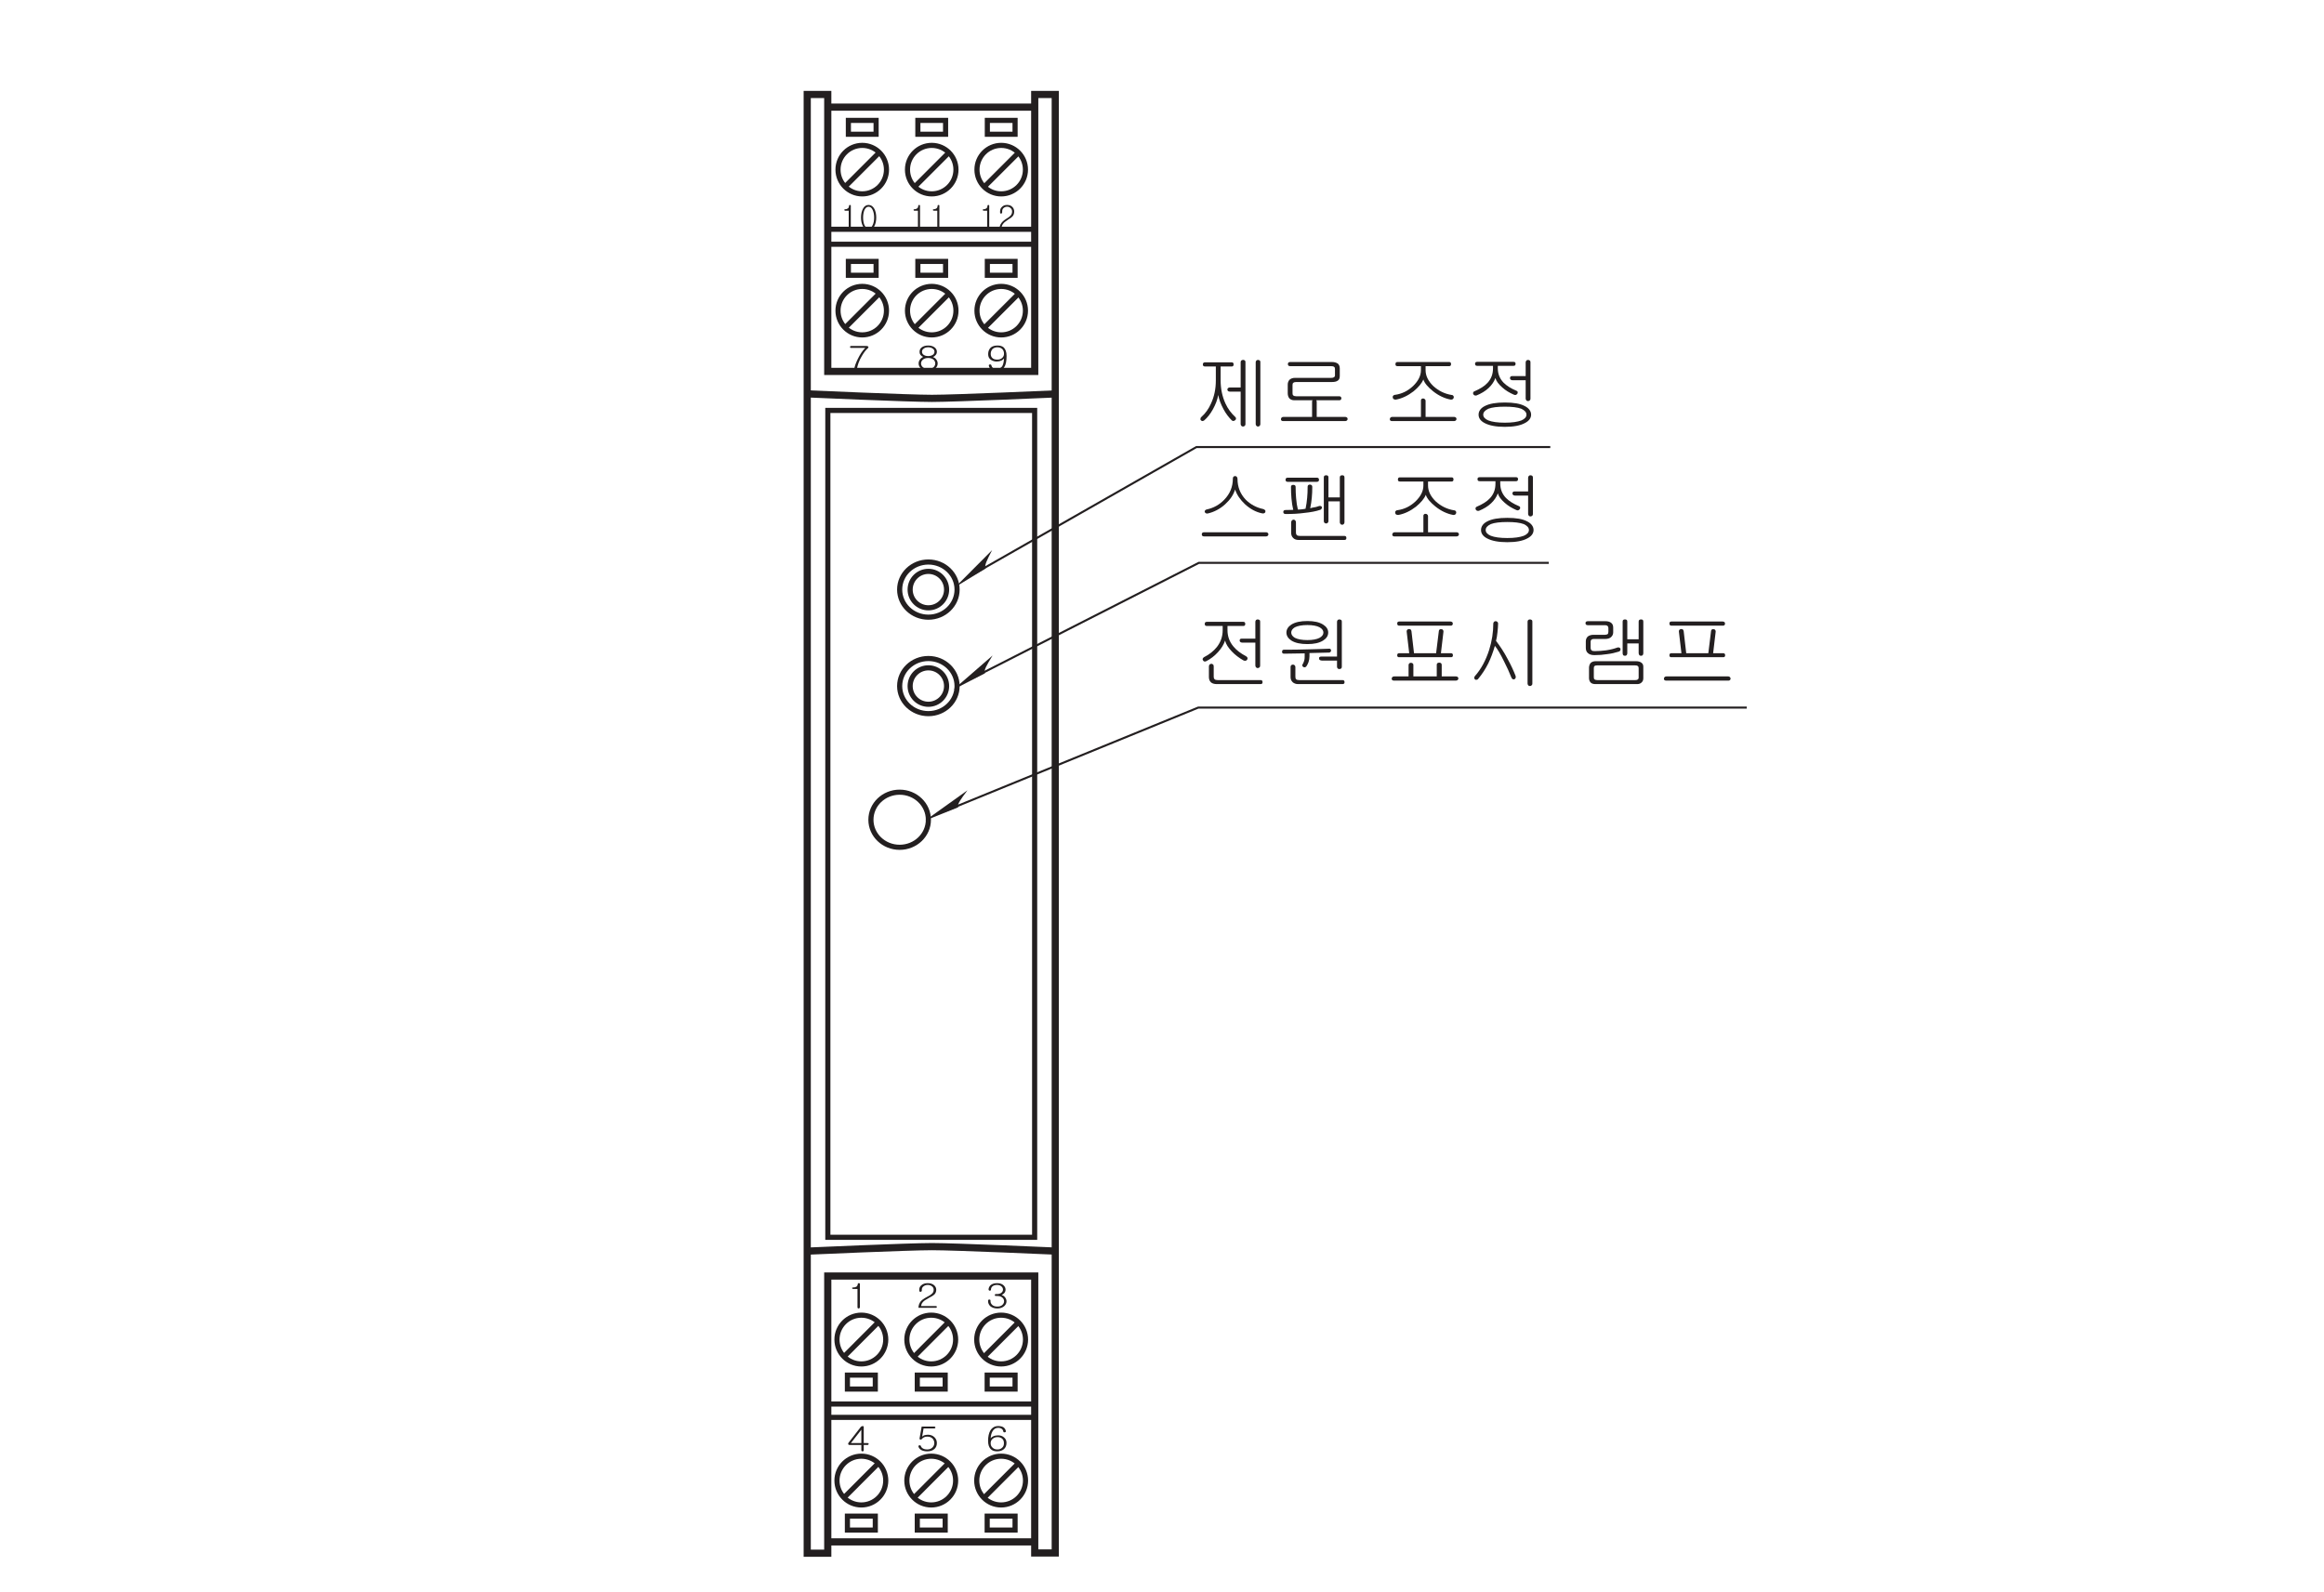 <?xml version="1.0" encoding="UTF-8"?>
<svg xmlns="http://www.w3.org/2000/svg" xmlns:xlink="http://www.w3.org/1999/xlink" width="226.77pt" height="155.4pt" viewBox="0 0 226.77 155.4" version="1.2">
<defs>
<g>
<symbol overflow="visible" id="glyph0-0">
<path style="stroke:none;" d="M 0.781 -0.188 L 3.156 -0.188 L 3.156 -2.156 L 0.781 -2.156 Z M 3.344 -0.031 L 0.594 -0.031 L 0.594 -2.328 L 3.344 -2.328 Z M 3.344 -0.031 "/>
</symbol>
<symbol overflow="visible" id="glyph0-1">
<path style="stroke:none;" d="M 0.438 -0.75 L 1.453 -0.75 L 1.453 -2.047 Z M 1.594 -2.406 C 1.656 -2.406 1.688 -2.375 1.688 -2.297 L 1.688 -0.75 L 2.078 -0.75 C 2.094 -0.75 2.125 -0.734 2.141 -0.719 C 2.172 -0.703 2.172 -0.688 2.172 -0.656 C 2.172 -0.641 2.156 -0.609 2.141 -0.594 C 2.125 -0.578 2.094 -0.562 2.062 -0.562 L 1.688 -0.562 L 1.688 -0.047 C 1.688 -0.016 1.688 0.016 1.656 0.031 C 1.625 0.047 1.609 0.062 1.578 0.062 C 1.547 0.062 1.516 0.047 1.484 0.031 C 1.469 0.016 1.453 -0.016 1.453 -0.047 L 1.453 -0.562 L 0.297 -0.562 C 0.219 -0.562 0.188 -0.594 0.172 -0.641 C 0.156 -0.688 0.172 -0.75 0.219 -0.797 L 1.406 -2.328 C 1.453 -2.375 1.516 -2.406 1.594 -2.406 Z M 1.594 -2.406 "/>
</symbol>
<symbol overflow="visible" id="glyph0-2">
<path style="stroke:none;" d="M 1.859 -2.328 C 1.875 -2.312 1.891 -2.297 1.891 -2.266 C 1.891 -2.234 1.875 -2.219 1.859 -2.203 C 1.828 -2.188 1.797 -2.172 1.766 -2.172 L 0.734 -2.172 L 0.594 -1.375 C 0.656 -1.438 0.734 -1.484 0.828 -1.516 C 0.922 -1.531 1.047 -1.562 1.156 -1.562 C 1.422 -1.562 1.641 -1.469 1.797 -1.312 C 1.953 -1.156 2.031 -0.969 2.031 -0.75 C 2.031 -0.516 1.953 -0.328 1.812 -0.188 C 1.641 -0.016 1.391 0.062 1.078 0.062 C 0.859 0.062 0.672 0.016 0.516 -0.062 C 0.359 -0.156 0.266 -0.266 0.234 -0.406 C 0.219 -0.438 0.234 -0.469 0.25 -0.484 C 0.266 -0.516 0.297 -0.531 0.328 -0.531 C 0.359 -0.531 0.391 -0.531 0.406 -0.516 C 0.438 -0.516 0.469 -0.484 0.469 -0.453 C 0.5 -0.359 0.562 -0.281 0.672 -0.219 C 0.781 -0.156 0.906 -0.125 1.094 -0.125 C 1.297 -0.125 1.469 -0.188 1.594 -0.312 C 1.719 -0.438 1.781 -0.578 1.781 -0.75 C 1.781 -0.922 1.719 -1.062 1.609 -1.188 C 1.484 -1.312 1.312 -1.375 1.109 -1.375 C 0.984 -1.375 0.875 -1.359 0.781 -1.312 C 0.688 -1.266 0.625 -1.219 0.578 -1.156 C 0.531 -1.094 0.469 -1.062 0.406 -1.094 C 0.344 -1.109 0.328 -1.156 0.344 -1.219 L 0.547 -2.359 L 1.766 -2.359 C 1.797 -2.359 1.828 -2.344 1.859 -2.328 Z M 1.859 -2.328 "/>
</symbol>
<symbol overflow="visible" id="glyph0-3">
<path style="stroke:none;" d="M 0.672 -0.297 C 0.797 -0.172 0.953 -0.125 1.141 -0.125 C 1.328 -0.125 1.484 -0.172 1.609 -0.297 C 1.734 -0.406 1.781 -0.547 1.781 -0.734 C 1.781 -0.906 1.734 -1.047 1.641 -1.141 C 1.531 -1.266 1.359 -1.328 1.156 -1.328 C 0.953 -1.328 0.797 -1.266 0.672 -1.156 C 0.547 -1.047 0.484 -0.906 0.484 -0.734 C 0.484 -0.547 0.547 -0.406 0.672 -0.297 Z M 1.719 -2.297 C 1.859 -2.203 1.938 -2.078 1.969 -1.906 C 1.984 -1.844 1.938 -1.812 1.859 -1.797 C 1.781 -1.781 1.734 -1.812 1.719 -1.875 C 1.703 -1.984 1.656 -2.062 1.578 -2.125 C 1.5 -2.188 1.375 -2.234 1.219 -2.234 C 0.969 -2.234 0.781 -2.109 0.656 -1.875 C 0.562 -1.703 0.5 -1.484 0.484 -1.203 C 0.547 -1.297 0.625 -1.359 0.734 -1.406 C 0.875 -1.469 1.031 -1.5 1.219 -1.5 C 1.406 -1.5 1.594 -1.453 1.75 -1.328 C 1.938 -1.188 2.031 -1 2.031 -0.766 C 2.031 -0.5 1.938 -0.297 1.781 -0.156 C 1.625 -0.016 1.391 0.062 1.109 0.062 C 0.859 0.062 0.672 0 0.531 -0.125 C 0.328 -0.297 0.234 -0.578 0.234 -0.969 C 0.234 -1.391 0.312 -1.719 0.453 -1.969 C 0.641 -2.266 0.891 -2.406 1.219 -2.406 C 1.422 -2.406 1.578 -2.375 1.719 -2.297 Z M 1.719 -2.297 "/>
</symbol>
<symbol overflow="visible" id="glyph0-4">
<path style="stroke:none;" d="M 0.562 -1.922 C 0.547 -1.969 0.578 -1.984 0.641 -1.984 C 0.781 -1.984 0.891 -2.016 0.969 -2.062 C 1.047 -2.109 1.094 -2.203 1.109 -2.328 C 1.109 -2.375 1.141 -2.406 1.219 -2.406 C 1.281 -2.406 1.312 -2.391 1.312 -2.328 L 1.312 -0.062 C 1.312 -0.016 1.297 0.016 1.266 0.031 C 1.25 0.047 1.219 0.062 1.188 0.062 C 1.156 0.062 1.125 0.047 1.109 0.031 C 1.078 0 1.078 -0.016 1.078 -0.062 L 1.078 -1.844 L 0.656 -1.844 C 0.594 -1.844 0.562 -1.859 0.562 -1.922 Z M 0.562 -1.922 "/>
</symbol>
<symbol overflow="visible" id="glyph0-5">
<path style="stroke:none;" d="M 1.766 -2.203 C 1.891 -2.094 1.969 -1.938 1.969 -1.766 C 1.969 -1.578 1.906 -1.422 1.781 -1.297 C 1.703 -1.219 1.531 -1.109 1.281 -0.984 L 1.203 -0.938 C 0.938 -0.797 0.75 -0.672 0.656 -0.547 C 0.562 -0.453 0.516 -0.328 0.484 -0.172 L 1.922 -0.172 C 1.953 -0.172 1.984 -0.172 2 -0.156 C 2.016 -0.141 2.031 -0.109 2.031 -0.094 C 2.031 -0.062 2.016 -0.047 2 -0.031 C 1.984 0 1.953 0 1.922 0 L 0.234 0 C 0.234 -0.234 0.312 -0.438 0.438 -0.609 C 0.562 -0.766 0.766 -0.906 1.031 -1.047 C 1.297 -1.172 1.453 -1.281 1.547 -1.375 C 1.672 -1.484 1.719 -1.609 1.719 -1.766 C 1.719 -1.891 1.672 -2 1.578 -2.078 C 1.469 -2.172 1.328 -2.234 1.141 -2.234 C 0.953 -2.234 0.812 -2.172 0.703 -2.078 C 0.609 -2 0.562 -1.891 0.562 -1.766 L 0.562 -1.672 C 0.562 -1.641 0.547 -1.625 0.516 -1.594 C 0.484 -1.578 0.469 -1.562 0.438 -1.562 C 0.391 -1.562 0.375 -1.578 0.344 -1.594 C 0.328 -1.625 0.312 -1.641 0.312 -1.688 L 0.312 -1.766 C 0.312 -1.938 0.375 -2.094 0.516 -2.203 C 0.672 -2.344 0.875 -2.406 1.141 -2.406 C 1.391 -2.406 1.609 -2.344 1.766 -2.203 Z M 1.766 -2.203 "/>
</symbol>
<symbol overflow="visible" id="glyph0-6">
<path style="stroke:none;" d="M 1.719 -2.219 C 1.859 -2.094 1.938 -1.953 1.938 -1.781 C 1.938 -1.641 1.891 -1.516 1.797 -1.422 C 1.719 -1.344 1.641 -1.297 1.562 -1.25 C 1.672 -1.219 1.781 -1.156 1.859 -1.062 C 1.969 -0.938 2.031 -0.797 2.031 -0.641 C 2.031 -0.453 1.953 -0.297 1.797 -0.156 C 1.625 -0.016 1.406 0.062 1.141 0.062 C 0.844 0.062 0.625 -0.016 0.453 -0.156 C 0.312 -0.297 0.234 -0.453 0.234 -0.641 L 0.234 -0.719 C 0.234 -0.75 0.25 -0.766 0.266 -0.781 C 0.297 -0.797 0.328 -0.812 0.359 -0.812 C 0.391 -0.812 0.406 -0.797 0.438 -0.781 C 0.469 -0.766 0.469 -0.75 0.469 -0.719 L 0.469 -0.641 C 0.469 -0.5 0.531 -0.391 0.641 -0.281 C 0.766 -0.172 0.922 -0.125 1.141 -0.125 C 1.344 -0.125 1.5 -0.172 1.625 -0.281 C 1.734 -0.391 1.797 -0.5 1.797 -0.641 C 1.797 -0.781 1.734 -0.906 1.625 -1 C 1.5 -1.109 1.328 -1.156 1.125 -1.156 L 1 -1.156 C 0.922 -1.156 0.891 -1.188 0.891 -1.25 C 0.891 -1.312 0.922 -1.344 1 -1.344 L 1.109 -1.344 C 1.281 -1.344 1.422 -1.391 1.531 -1.469 C 1.641 -1.562 1.688 -1.656 1.688 -1.781 C 1.688 -1.906 1.641 -2 1.531 -2.094 C 1.422 -2.188 1.281 -2.234 1.109 -2.234 C 0.922 -2.234 0.766 -2.188 0.656 -2.094 C 0.562 -2 0.516 -1.906 0.516 -1.781 C 0.516 -1.75 0.516 -1.719 0.484 -1.703 C 0.453 -1.688 0.438 -1.672 0.406 -1.672 C 0.375 -1.672 0.344 -1.688 0.328 -1.703 C 0.297 -1.719 0.281 -1.75 0.281 -1.781 C 0.281 -1.953 0.359 -2.094 0.484 -2.219 C 0.641 -2.344 0.844 -2.406 1.109 -2.406 C 1.359 -2.406 1.578 -2.344 1.719 -2.219 Z M 1.719 -2.219 "/>
</symbol>
<symbol overflow="visible" id="glyph0-7">
<path style="stroke:none;" d="M 0.266 -2.266 C 0.266 -2.328 0.312 -2.359 0.375 -2.359 L 1.906 -2.359 C 1.984 -2.359 2.031 -2.328 2.047 -2.281 C 2.078 -2.25 2.062 -2.203 2.016 -2.156 C 1.812 -1.984 1.625 -1.734 1.422 -1.391 C 1.156 -0.953 1 -0.516 0.922 -0.062 C 0.922 -0.016 0.906 0.016 0.875 0.031 C 0.844 0.047 0.812 0.062 0.781 0.062 C 0.734 0.062 0.703 0.047 0.688 0.016 C 0.672 0 0.656 -0.031 0.672 -0.078 C 0.703 -0.359 0.828 -0.688 1.016 -1.078 C 1.234 -1.531 1.469 -1.891 1.75 -2.172 L 0.375 -2.172 C 0.312 -2.172 0.266 -2.203 0.266 -2.266 Z M 0.266 -2.266 "/>
</symbol>
<symbol overflow="visible" id="glyph0-8">
<path style="stroke:none;" d="M 1.844 -1.453 C 1.781 -1.375 1.688 -1.312 1.594 -1.281 C 1.734 -1.234 1.844 -1.156 1.922 -1.047 C 2.016 -0.922 2.062 -0.797 2.062 -0.656 C 2.062 -0.469 1.984 -0.297 1.828 -0.172 C 1.656 -0.016 1.422 0.062 1.125 0.062 C 0.844 0.062 0.609 -0.016 0.438 -0.172 C 0.281 -0.297 0.203 -0.469 0.203 -0.656 C 0.203 -0.797 0.25 -0.922 0.328 -1.031 C 0.406 -1.141 0.516 -1.234 0.656 -1.297 C 0.562 -1.328 0.484 -1.375 0.422 -1.453 C 0.328 -1.547 0.297 -1.656 0.297 -1.797 C 0.297 -1.969 0.359 -2.109 0.5 -2.219 C 0.656 -2.344 0.875 -2.406 1.141 -2.406 C 1.391 -2.406 1.609 -2.344 1.766 -2.219 C 1.906 -2.109 1.984 -1.969 1.984 -1.797 C 1.984 -1.656 1.938 -1.547 1.844 -1.453 Z M 0.625 -1.031 C 0.5 -0.922 0.438 -0.797 0.438 -0.656 C 0.438 -0.516 0.5 -0.391 0.625 -0.281 C 0.75 -0.172 0.922 -0.125 1.141 -0.125 C 1.344 -0.125 1.516 -0.172 1.656 -0.281 C 1.766 -0.391 1.828 -0.516 1.828 -0.656 C 1.828 -0.797 1.766 -0.922 1.656 -1.031 C 1.516 -1.141 1.344 -1.188 1.141 -1.188 C 0.922 -1.188 0.75 -1.141 0.625 -1.031 Z M 0.688 -2.094 C 0.578 -2.016 0.531 -1.922 0.531 -1.797 C 0.531 -1.688 0.578 -1.578 0.688 -1.5 C 0.797 -1.422 0.938 -1.375 1.141 -1.375 C 1.328 -1.375 1.469 -1.422 1.594 -1.5 C 1.703 -1.578 1.75 -1.688 1.75 -1.797 C 1.75 -1.922 1.703 -2.016 1.594 -2.094 C 1.469 -2.188 1.328 -2.234 1.141 -2.234 C 0.938 -2.234 0.797 -2.188 0.688 -2.094 Z M 0.688 -2.094 "/>
</symbol>
<symbol overflow="visible" id="glyph0-9">
<path style="stroke:none;" d="M 1.625 -2.047 C 1.5 -2.172 1.344 -2.234 1.125 -2.234 C 0.938 -2.234 0.781 -2.172 0.656 -2.062 C 0.547 -1.938 0.484 -1.781 0.484 -1.594 C 0.484 -1.438 0.531 -1.297 0.625 -1.203 C 0.734 -1.078 0.906 -1.031 1.125 -1.031 C 1.312 -1.031 1.469 -1.078 1.594 -1.188 C 1.719 -1.297 1.781 -1.438 1.781 -1.594 C 1.781 -1.781 1.734 -1.922 1.625 -2.047 Z M 0.562 -0.062 C 0.406 -0.141 0.328 -0.281 0.297 -0.453 C 0.297 -0.516 0.328 -0.547 0.406 -0.562 C 0.484 -0.562 0.531 -0.547 0.547 -0.469 C 0.578 -0.375 0.609 -0.297 0.688 -0.234 C 0.781 -0.156 0.891 -0.125 1.047 -0.125 C 1.312 -0.125 1.5 -0.219 1.609 -0.391 C 1.703 -0.547 1.766 -0.797 1.781 -1.141 C 1.719 -1.062 1.641 -1 1.531 -0.938 C 1.391 -0.875 1.234 -0.844 1.062 -0.844 C 0.844 -0.844 0.672 -0.906 0.516 -1 C 0.328 -1.125 0.234 -1.312 0.234 -1.562 C 0.234 -1.844 0.328 -2.047 0.484 -2.203 C 0.641 -2.344 0.875 -2.406 1.156 -2.406 C 1.406 -2.406 1.594 -2.344 1.734 -2.234 C 1.922 -2.062 2.031 -1.781 2.031 -1.391 C 2.031 -0.875 1.953 -0.5 1.797 -0.281 C 1.656 -0.047 1.391 0.062 1.047 0.062 C 0.844 0.062 0.688 0.016 0.562 -0.062 Z M 0.562 -0.062 "/>
</symbol>
<symbol overflow="visible" id="glyph1-0">
<path style="stroke:none;" d="M 1.578 -0.469 L 6.391 -0.469 L 6.391 -5.25 L 1.578 -5.25 Z M 6.766 -0.078 L 1.188 -0.078 L 1.188 -5.641 L 6.766 -5.641 Z M 6.766 -0.078 "/>
</symbol>
<symbol overflow="visible" id="glyph1-1">
<path style="stroke:none;" d="M 4.078 -5.672 C 4.078 -5.531 4.016 -5.469 3.891 -5.469 L 2.812 -5.469 L 2.812 -4.109 C 2.812 -3.297 2.969 -2.547 3.281 -1.859 C 3.516 -1.344 3.844 -0.906 4.234 -0.547 C 4.297 -0.5 4.312 -0.453 4.312 -0.375 C 4.312 -0.312 4.281 -0.266 4.234 -0.234 C 4.188 -0.188 4.125 -0.156 4.078 -0.156 C 4.016 -0.141 3.953 -0.172 3.906 -0.203 C 3.609 -0.5 3.328 -0.859 3.094 -1.297 C 2.844 -1.766 2.656 -2.234 2.578 -2.688 C 2.5 -2.219 2.312 -1.75 2.062 -1.297 C 1.812 -0.844 1.531 -0.484 1.203 -0.203 C 1.141 -0.172 1.094 -0.141 1.031 -0.141 C 0.969 -0.156 0.922 -0.172 0.891 -0.219 C 0.844 -0.25 0.828 -0.312 0.844 -0.359 C 0.844 -0.438 0.875 -0.5 0.938 -0.547 C 1.328 -0.891 1.641 -1.328 1.875 -1.859 C 2.188 -2.531 2.344 -3.281 2.344 -4.109 L 2.344 -5.469 L 1.297 -5.469 C 1.141 -5.469 1.078 -5.531 1.078 -5.672 C 1.078 -5.812 1.156 -5.875 1.297 -5.875 L 3.891 -5.875 C 4.016 -5.875 4.078 -5.812 4.078 -5.672 Z M 4.844 -6.062 C 4.875 -6.094 4.938 -6.109 5 -6.109 C 5.062 -6.125 5.109 -6.109 5.156 -6.062 C 5.219 -6.031 5.234 -5.969 5.234 -5.906 L 5.234 0.156 C 5.234 0.234 5.219 0.281 5.156 0.328 C 5.109 0.375 5.062 0.391 5 0.391 C 4.938 0.391 4.875 0.375 4.844 0.328 C 4.797 0.281 4.766 0.234 4.766 0.156 L 4.766 -3.016 L 3.719 -3.016 C 3.641 -3.016 3.578 -3.031 3.531 -3.078 C 3.5 -3.109 3.469 -3.156 3.469 -3.219 C 3.469 -3.281 3.5 -3.328 3.531 -3.359 C 3.578 -3.391 3.641 -3.422 3.703 -3.422 L 4.766 -3.422 L 4.766 -5.891 C 4.766 -5.969 4.797 -6.031 4.844 -6.062 Z M 6.609 0.328 C 6.578 0.375 6.531 0.391 6.469 0.391 C 6.406 0.391 6.344 0.375 6.312 0.328 C 6.266 0.281 6.234 0.234 6.234 0.156 L 6.234 -5.891 C 6.234 -5.953 6.266 -6.016 6.312 -6.062 C 6.344 -6.094 6.406 -6.109 6.469 -6.109 C 6.531 -6.109 6.578 -6.094 6.609 -6.062 C 6.672 -6.031 6.688 -5.969 6.688 -5.906 L 6.688 0.156 C 6.688 0.234 6.672 0.281 6.609 0.328 Z M 6.609 0.328 "/>
</symbol>
<symbol overflow="visible" id="glyph1-2">
<path style="stroke:none;" d="M 6.281 -5.75 C 6.406 -5.641 6.469 -5.484 6.469 -5.281 L 6.469 -4.547 C 6.469 -4.328 6.406 -4.172 6.281 -4.094 C 6.156 -4 5.969 -3.953 5.719 -3.953 L 2.203 -3.953 C 2.078 -3.953 1.984 -3.922 1.938 -3.875 C 1.875 -3.828 1.859 -3.766 1.859 -3.656 L 1.859 -2.859 C 1.859 -2.75 1.875 -2.688 1.938 -2.641 C 1.984 -2.594 2.094 -2.562 2.219 -2.562 L 6.406 -2.562 C 6.469 -2.562 6.531 -2.547 6.562 -2.516 C 6.609 -2.469 6.625 -2.422 6.625 -2.359 C 6.625 -2.312 6.609 -2.266 6.578 -2.234 C 6.547 -2.188 6.484 -2.172 6.422 -2.172 L 4.172 -2.172 C 4.203 -2.141 4.219 -2.078 4.219 -2.031 L 4.219 -0.547 L 7 -0.547 C 7.078 -0.547 7.125 -0.531 7.172 -0.484 C 7.219 -0.453 7.234 -0.391 7.234 -0.344 C 7.234 -0.297 7.219 -0.25 7.172 -0.203 C 7.125 -0.172 7.078 -0.141 7.016 -0.141 L 0.906 -0.141 C 0.844 -0.141 0.812 -0.172 0.766 -0.203 C 0.734 -0.25 0.719 -0.297 0.734 -0.344 C 0.734 -0.391 0.75 -0.453 0.797 -0.484 C 0.844 -0.531 0.891 -0.547 0.969 -0.547 L 3.766 -0.547 L 3.766 -2.062 C 3.766 -2.109 3.781 -2.141 3.828 -2.172 L 2.031 -2.172 C 1.828 -2.172 1.688 -2.234 1.562 -2.344 C 1.453 -2.469 1.391 -2.641 1.391 -2.859 L 1.391 -3.703 C 1.391 -3.891 1.453 -4.047 1.562 -4.172 C 1.703 -4.297 1.875 -4.359 2.109 -4.359 L 5.641 -4.359 C 5.75 -4.359 5.844 -4.375 5.891 -4.422 C 5.969 -4.453 6 -4.516 6 -4.594 L 6 -5.234 C 6 -5.328 5.969 -5.406 5.906 -5.438 C 5.844 -5.484 5.75 -5.5 5.625 -5.5 L 1.641 -5.5 C 1.484 -5.5 1.406 -5.562 1.406 -5.703 C 1.406 -5.844 1.484 -5.906 1.641 -5.906 L 5.703 -5.906 C 5.953 -5.906 6.141 -5.844 6.281 -5.75 Z M 6.281 -5.75 "/>
</symbol>
<symbol overflow="visible" id="glyph1-3">
<path style="stroke:none;" d=""/>
</symbol>
<symbol overflow="visible" id="glyph1-4">
<path style="stroke:none;" d="M 6.703 -5.703 C 6.703 -5.562 6.641 -5.5 6.516 -5.5 L 4.219 -5.5 L 4.219 -5.109 C 4.219 -4.562 4.469 -4.047 4.969 -3.562 C 5.484 -3.094 6.078 -2.797 6.766 -2.688 C 6.844 -2.688 6.891 -2.656 6.938 -2.594 C 6.969 -2.547 6.969 -2.5 6.969 -2.438 C 6.953 -2.375 6.922 -2.312 6.875 -2.281 C 6.828 -2.25 6.766 -2.234 6.688 -2.234 C 6.078 -2.344 5.484 -2.625 4.938 -3.062 C 4.453 -3.453 4.125 -3.828 4 -4.203 C 3.844 -3.812 3.516 -3.438 3.047 -3.047 C 2.5 -2.625 1.922 -2.344 1.312 -2.234 C 1.234 -2.234 1.156 -2.25 1.109 -2.281 C 1.047 -2.312 1.031 -2.375 1.016 -2.438 C 1 -2.5 1.016 -2.562 1.047 -2.609 C 1.094 -2.656 1.156 -2.703 1.25 -2.703 C 1.906 -2.797 2.484 -3.078 3 -3.562 C 3.5 -4.047 3.766 -4.562 3.766 -5.109 L 3.766 -5.5 L 1.484 -5.5 C 1.344 -5.5 1.266 -5.562 1.281 -5.703 C 1.281 -5.844 1.344 -5.906 1.484 -5.906 L 6.516 -5.906 C 6.641 -5.906 6.703 -5.844 6.703 -5.703 Z M 3.828 -2.297 C 3.875 -2.344 3.922 -2.359 4 -2.344 C 4.047 -2.344 4.094 -2.328 4.141 -2.281 C 4.188 -2.25 4.219 -2.188 4.219 -2.125 L 4.219 -0.547 L 7 -0.547 C 7.078 -0.547 7.125 -0.531 7.172 -0.484 C 7.219 -0.453 7.234 -0.391 7.234 -0.344 C 7.234 -0.297 7.219 -0.25 7.172 -0.203 C 7.125 -0.172 7.078 -0.141 7.016 -0.141 L 0.906 -0.141 C 0.844 -0.141 0.812 -0.172 0.766 -0.203 C 0.734 -0.25 0.719 -0.297 0.734 -0.344 C 0.734 -0.391 0.75 -0.453 0.797 -0.484 C 0.844 -0.531 0.891 -0.547 0.969 -0.547 L 3.766 -0.547 L 3.766 -2.156 C 3.766 -2.219 3.781 -2.266 3.828 -2.297 Z M 3.828 -2.297 "/>
</symbol>
<symbol overflow="visible" id="glyph1-5">
<path style="stroke:none;" d="M 5.031 -5.734 C 5.031 -5.594 4.969 -5.531 4.828 -5.531 L 3.297 -5.531 L 3.297 -5.297 C 3.297 -4.75 3.484 -4.281 3.859 -3.891 C 4.172 -3.578 4.578 -3.328 5.094 -3.109 C 5.156 -3.094 5.219 -3.047 5.234 -2.984 C 5.25 -2.938 5.234 -2.875 5.219 -2.828 C 5.172 -2.766 5.125 -2.719 5.078 -2.703 C 5 -2.672 4.938 -2.688 4.859 -2.719 C 4.438 -2.906 4.062 -3.125 3.734 -3.422 C 3.375 -3.734 3.141 -4.047 3.062 -4.344 C 2.938 -4 2.719 -3.672 2.406 -3.375 C 2.078 -3.062 1.672 -2.828 1.219 -2.641 C 1.141 -2.625 1.078 -2.625 1.016 -2.656 C 0.969 -2.672 0.938 -2.719 0.906 -2.766 C 0.875 -2.828 0.875 -2.875 0.891 -2.922 C 0.906 -2.984 0.953 -3.031 1.016 -3.047 C 1.562 -3.281 2 -3.547 2.297 -3.875 C 2.656 -4.266 2.828 -4.734 2.828 -5.281 L 2.828 -5.531 L 1.297 -5.531 C 1.141 -5.531 1.078 -5.594 1.078 -5.734 C 1.078 -5.859 1.141 -5.922 1.297 -5.922 L 4.828 -5.922 C 4.969 -5.922 5.031 -5.859 5.031 -5.734 Z M 6.406 -2.156 C 6.359 -2.109 6.312 -2.094 6.25 -2.094 C 6.188 -2.094 6.125 -2.109 6.094 -2.156 C 6.047 -2.203 6.016 -2.25 6.016 -2.328 L 6.016 -4.125 L 4.734 -4.125 C 4.656 -4.125 4.594 -4.156 4.547 -4.188 C 4.516 -4.234 4.484 -4.281 4.484 -4.328 C 4.484 -4.375 4.5 -4.438 4.531 -4.469 C 4.562 -4.516 4.625 -4.531 4.688 -4.531 L 6.016 -4.531 L 6.016 -5.875 C 6.016 -5.953 6.047 -6.016 6.094 -6.047 C 6.125 -6.094 6.188 -6.109 6.25 -6.109 C 6.312 -6.109 6.359 -6.094 6.406 -6.062 C 6.469 -6.016 6.484 -5.953 6.484 -5.891 L 6.484 -2.328 C 6.484 -2.25 6.469 -2.203 6.406 -2.156 Z M 5.922 -1.609 C 6.328 -1.406 6.547 -1.109 6.547 -0.766 C 6.547 -0.422 6.328 -0.141 5.922 0.062 C 5.484 0.297 4.844 0.422 3.984 0.422 C 3.125 0.422 2.484 0.297 2.031 0.062 C 1.625 -0.141 1.422 -0.422 1.422 -0.766 C 1.422 -1.109 1.625 -1.406 2.031 -1.609 C 2.484 -1.844 3.125 -1.953 3.984 -1.953 C 4.844 -1.953 5.484 -1.844 5.922 -1.609 Z M 2.375 -1.344 C 2.047 -1.188 1.875 -1 1.875 -0.766 C 1.875 -0.531 2.047 -0.344 2.375 -0.203 C 2.734 -0.062 3.281 0.016 3.984 0.016 C 4.688 0.016 5.219 -0.062 5.594 -0.203 C 5.922 -0.344 6.094 -0.531 6.094 -0.766 C 6.094 -1 5.922 -1.188 5.594 -1.344 C 5.219 -1.484 4.688 -1.547 3.984 -1.547 C 3.281 -1.547 2.734 -1.484 2.375 -1.344 Z M 2.375 -1.344 "/>
</symbol>
<symbol overflow="visible" id="glyph1-6">
<path style="stroke:none;" d="M 3.828 -5.969 C 3.875 -6.016 3.922 -6.031 4 -6.031 C 4.047 -6.031 4.094 -6.016 4.141 -5.969 C 4.188 -5.922 4.219 -5.844 4.219 -5.766 C 4.219 -4.969 4.484 -4.297 5.016 -3.734 C 5.484 -3.266 6.062 -2.953 6.734 -2.812 C 6.812 -2.781 6.875 -2.75 6.906 -2.703 C 6.953 -2.656 6.953 -2.609 6.938 -2.547 C 6.938 -2.484 6.906 -2.453 6.844 -2.422 C 6.781 -2.375 6.703 -2.375 6.625 -2.391 C 6.016 -2.516 5.469 -2.812 4.953 -3.281 C 4.484 -3.719 4.156 -4.203 3.984 -4.719 C 3.828 -4.203 3.5 -3.719 3.016 -3.281 C 2.5 -2.812 1.922 -2.516 1.297 -2.375 C 1.219 -2.375 1.156 -2.375 1.109 -2.422 C 1.062 -2.453 1.031 -2.484 1.016 -2.547 C 1.016 -2.594 1.031 -2.641 1.062 -2.688 C 1.094 -2.734 1.156 -2.766 1.25 -2.781 C 1.891 -2.922 2.453 -3.234 2.922 -3.719 C 3.484 -4.297 3.766 -4.984 3.766 -5.781 C 3.766 -5.859 3.781 -5.922 3.828 -5.969 Z M 7.172 -0.484 C 7.219 -0.453 7.234 -0.391 7.234 -0.344 C 7.234 -0.297 7.219 -0.25 7.172 -0.203 C 7.125 -0.172 7.078 -0.141 7.016 -0.141 L 0.969 -0.141 C 0.812 -0.141 0.734 -0.203 0.734 -0.344 C 0.734 -0.484 0.812 -0.547 0.969 -0.547 L 7 -0.547 C 7.078 -0.547 7.125 -0.531 7.172 -0.484 Z M 7.172 -0.484 "/>
</symbol>
<symbol overflow="visible" id="glyph1-7">
<path style="stroke:none;" d="M 4.203 -5.672 C 4.203 -5.531 4.125 -5.469 3.984 -5.469 L 1.156 -5.469 C 1.016 -5.469 0.938 -5.531 0.938 -5.672 C 0.938 -5.812 1.016 -5.875 1.156 -5.875 L 3.984 -5.875 C 4.125 -5.875 4.203 -5.812 4.203 -5.672 Z M 1.688 -5.172 C 1.844 -5.172 1.922 -5.109 1.922 -4.969 C 1.922 -4.578 1.938 -4.219 1.969 -3.875 C 2 -3.469 2.062 -3.094 2.141 -2.766 C 2.25 -2.766 2.359 -2.766 2.484 -2.781 C 2.609 -2.797 2.75 -2.812 2.891 -2.844 C 2.969 -3.203 3.016 -3.562 3.047 -3.906 C 3.078 -4.219 3.094 -4.578 3.094 -5 C 3.094 -5.125 3.172 -5.203 3.328 -5.203 C 3.469 -5.188 3.547 -5.109 3.547 -4.984 C 3.547 -4.594 3.531 -4.25 3.5 -3.922 C 3.469 -3.594 3.422 -3.25 3.344 -2.891 L 3.578 -2.953 C 3.734 -2.984 3.844 -3 3.922 -3.016 C 4.031 -3.047 4.125 -3.078 4.219 -3.109 C 4.297 -3.125 4.344 -3.125 4.406 -3.094 C 4.453 -3.078 4.484 -3.031 4.484 -2.984 C 4.5 -2.938 4.484 -2.891 4.453 -2.844 C 4.422 -2.781 4.375 -2.75 4.312 -2.734 C 3.906 -2.594 3.406 -2.5 2.797 -2.438 C 2.234 -2.359 1.625 -2.328 0.953 -2.328 C 0.797 -2.328 0.719 -2.391 0.719 -2.531 C 0.719 -2.656 0.797 -2.719 0.953 -2.719 L 1.688 -2.734 C 1.609 -3.078 1.547 -3.453 1.516 -3.844 C 1.484 -4.203 1.469 -4.578 1.469 -4.969 C 1.469 -5.094 1.531 -5.172 1.688 -5.172 Z M 6.469 -6.109 C 6.625 -6.109 6.688 -6.047 6.688 -5.891 L 6.688 -1.531 C 6.688 -1.453 6.672 -1.391 6.609 -1.344 C 6.578 -1.297 6.531 -1.281 6.469 -1.281 C 6.406 -1.281 6.344 -1.297 6.312 -1.344 C 6.266 -1.391 6.234 -1.438 6.234 -1.516 L 6.234 -3.562 L 5.125 -3.562 L 5.125 -1.656 C 5.125 -1.562 5.109 -1.516 5.047 -1.469 C 5.016 -1.422 4.953 -1.406 4.906 -1.406 C 4.844 -1.406 4.781 -1.422 4.734 -1.469 C 4.688 -1.516 4.672 -1.578 4.672 -1.656 L 4.672 -5.906 C 4.672 -6.047 4.75 -6.109 4.906 -6.109 C 5.047 -6.109 5.125 -6.047 5.125 -5.906 L 5.125 -3.953 L 6.234 -3.953 L 6.234 -5.891 C 6.234 -6.047 6.312 -6.109 6.469 -6.109 Z M 1.953 -0.547 C 1.953 -0.406 1.984 -0.312 2.047 -0.266 C 2.094 -0.219 2.188 -0.188 2.344 -0.188 L 6.688 -0.188 C 6.812 -0.188 6.875 -0.125 6.875 0.016 C 6.875 0.141 6.812 0.203 6.688 0.203 L 2.203 0.203 C 1.984 0.203 1.812 0.141 1.688 0.016 C 1.547 -0.125 1.484 -0.281 1.484 -0.516 L 1.484 -1.5 C 1.484 -1.594 1.516 -1.656 1.562 -1.703 C 1.609 -1.75 1.656 -1.781 1.734 -1.781 C 1.781 -1.781 1.844 -1.75 1.875 -1.703 C 1.938 -1.656 1.953 -1.594 1.953 -1.5 Z M 1.953 -0.547 "/>
</symbol>
<symbol overflow="visible" id="glyph1-8">
<path style="stroke:none;" d="M 5.031 -5.672 C 5.031 -5.531 4.969 -5.469 4.828 -5.469 L 3.297 -5.469 L 3.297 -5.062 C 3.297 -4.469 3.484 -3.938 3.875 -3.469 C 4.172 -3.109 4.578 -2.797 5.109 -2.516 C 5.188 -2.469 5.234 -2.422 5.25 -2.359 C 5.266 -2.297 5.25 -2.234 5.219 -2.188 C 5.188 -2.141 5.141 -2.094 5.078 -2.078 C 5 -2.062 4.938 -2.078 4.859 -2.109 C 4.438 -2.344 4.047 -2.641 3.719 -2.984 C 3.375 -3.344 3.141 -3.703 3.062 -4.047 C 2.938 -3.672 2.719 -3.297 2.375 -2.922 C 2.047 -2.562 1.656 -2.25 1.219 -2.031 C 1.141 -2 1.078 -1.984 1.016 -2.016 C 0.969 -2.031 0.938 -2.062 0.906 -2.125 C 0.875 -2.172 0.859 -2.219 0.875 -2.266 C 0.891 -2.328 0.938 -2.375 1 -2.422 C 1.531 -2.688 1.953 -3.031 2.266 -3.422 C 2.641 -3.906 2.828 -4.453 2.828 -5.047 L 2.828 -5.469 L 1.297 -5.469 C 1.141 -5.469 1.078 -5.531 1.078 -5.672 C 1.078 -5.812 1.141 -5.875 1.297 -5.875 L 4.828 -5.875 C 4.969 -5.875 5.031 -5.812 5.031 -5.672 Z M 6.406 -1.422 C 6.359 -1.391 6.312 -1.359 6.25 -1.359 C 6.188 -1.359 6.125 -1.391 6.094 -1.422 C 6.047 -1.469 6.016 -1.531 6.016 -1.609 L 6.016 -3.844 L 4.734 -3.844 C 4.656 -3.844 4.594 -3.875 4.547 -3.906 C 4.516 -3.938 4.484 -4 4.484 -4.047 C 4.484 -4.109 4.5 -4.156 4.531 -4.188 C 4.562 -4.219 4.625 -4.234 4.688 -4.234 L 6.016 -4.234 L 6.016 -5.891 C 6.016 -5.953 6.047 -6.016 6.094 -6.062 C 6.125 -6.094 6.188 -6.109 6.25 -6.109 C 6.312 -6.109 6.359 -6.094 6.406 -6.062 C 6.469 -6.031 6.484 -5.969 6.484 -5.906 L 6.484 -1.609 C 6.484 -1.531 6.469 -1.469 6.406 -1.422 Z M 1.953 -0.547 C 1.953 -0.406 1.984 -0.312 2.047 -0.266 C 2.094 -0.219 2.188 -0.188 2.344 -0.188 L 6.531 -0.188 C 6.656 -0.188 6.719 -0.125 6.719 0.016 C 6.719 0.141 6.656 0.203 6.531 0.203 L 2.266 0.203 C 2.031 0.203 1.844 0.156 1.703 0.047 C 1.562 -0.078 1.484 -0.25 1.484 -0.484 L 1.484 -1.516 C 1.484 -1.609 1.516 -1.672 1.562 -1.719 C 1.609 -1.75 1.656 -1.781 1.734 -1.781 C 1.781 -1.781 1.844 -1.75 1.875 -1.719 C 1.938 -1.672 1.953 -1.609 1.953 -1.516 Z M 1.953 -0.547 "/>
</symbol>
<symbol overflow="visible" id="glyph1-9">
<path style="stroke:none;" d="M 4.656 -5.609 C 4.984 -5.406 5.156 -5.141 5.156 -4.828 C 5.156 -4.516 4.984 -4.25 4.656 -4.047 C 4.281 -3.812 3.781 -3.703 3.125 -3.703 C 2.453 -3.703 1.938 -3.812 1.562 -4.047 C 1.25 -4.25 1.078 -4.516 1.078 -4.828 C 1.078 -5.141 1.25 -5.406 1.562 -5.609 C 1.938 -5.844 2.453 -5.953 3.125 -5.953 C 3.781 -5.953 4.281 -5.844 4.656 -5.609 Z M 1.906 -5.344 C 1.672 -5.203 1.547 -5.031 1.547 -4.828 C 1.547 -4.625 1.672 -4.453 1.906 -4.312 C 2.188 -4.172 2.594 -4.094 3.125 -4.094 C 3.641 -4.094 4.047 -4.172 4.312 -4.312 C 4.562 -4.453 4.688 -4.625 4.688 -4.828 C 4.688 -5.031 4.562 -5.203 4.312 -5.344 C 4.047 -5.484 3.641 -5.562 3.125 -5.562 C 2.594 -5.562 2.188 -5.484 1.906 -5.344 Z M 0.844 -2.766 C 0.703 -2.766 0.641 -2.844 0.656 -2.969 C 0.656 -3.094 0.719 -3.156 0.859 -3.156 C 1.578 -3.156 2.344 -3.156 3.156 -3.188 C 4.031 -3.203 4.703 -3.234 5.203 -3.25 C 5.266 -3.266 5.328 -3.25 5.375 -3.219 C 5.406 -3.172 5.438 -3.141 5.438 -3.078 C 5.438 -3.031 5.422 -2.984 5.391 -2.953 C 5.359 -2.906 5.297 -2.875 5.25 -2.875 L 3.328 -2.828 L 3.328 -2.516 C 3.328 -2.312 3.297 -2.125 3.234 -1.938 C 3.172 -1.766 3.094 -1.625 3.016 -1.516 C 2.922 -1.422 2.812 -1.406 2.703 -1.484 C 2.609 -1.562 2.594 -1.672 2.688 -1.781 C 2.734 -1.859 2.766 -1.953 2.812 -2.078 C 2.844 -2.188 2.859 -2.312 2.859 -2.453 L 2.859 -2.797 Z M 6.406 -1.312 C 6.359 -1.281 6.312 -1.266 6.25 -1.266 C 6.188 -1.266 6.125 -1.281 6.094 -1.312 C 6.047 -1.359 6.016 -1.422 6.016 -1.484 L 6.016 -2.094 L 4.531 -2.094 C 4.453 -2.094 4.375 -2.125 4.328 -2.156 C 4.281 -2.188 4.266 -2.234 4.266 -2.297 C 4.25 -2.344 4.266 -2.406 4.312 -2.438 C 4.344 -2.469 4.406 -2.484 4.484 -2.484 L 6.016 -2.484 L 6.016 -5.891 C 6.016 -5.953 6.047 -6.016 6.094 -6.062 C 6.125 -6.094 6.188 -6.109 6.25 -6.109 C 6.312 -6.109 6.359 -6.094 6.406 -6.062 C 6.469 -6.031 6.484 -5.969 6.484 -5.906 L 6.484 -1.484 C 6.484 -1.422 6.469 -1.359 6.406 -1.312 Z M 1.953 -0.547 C 1.953 -0.406 1.969 -0.312 2.031 -0.266 C 2.078 -0.219 2.188 -0.188 2.328 -0.188 L 6.547 -0.188 C 6.688 -0.188 6.75 -0.125 6.75 0.016 C 6.75 0.141 6.688 0.203 6.547 0.203 L 2.219 0.203 C 2.016 0.203 1.828 0.141 1.688 0.016 C 1.547 -0.125 1.484 -0.281 1.484 -0.484 L 1.484 -1.469 C 1.484 -1.531 1.5 -1.594 1.547 -1.641 C 1.594 -1.672 1.656 -1.703 1.719 -1.703 C 1.781 -1.703 1.828 -1.672 1.875 -1.641 C 1.922 -1.594 1.953 -1.531 1.953 -1.469 Z M 1.953 -0.547 "/>
</symbol>
<symbol overflow="visible" id="glyph1-10">
<path style="stroke:none;" d="M 6.703 -2.609 C 6.703 -2.484 6.641 -2.422 6.516 -2.422 L 1.438 -2.422 C 1.328 -2.422 1.266 -2.484 1.266 -2.609 C 1.266 -2.75 1.328 -2.812 1.469 -2.812 L 2.438 -2.812 L 2.188 -4.938 C 2.188 -5 2.203 -5.062 2.25 -5.109 C 2.281 -5.141 2.328 -5.156 2.406 -5.172 C 2.453 -5.172 2.516 -5.156 2.562 -5.141 C 2.609 -5.094 2.641 -5.047 2.656 -4.969 L 2.906 -2.812 L 5.062 -2.812 L 5.328 -4.969 C 5.328 -5.047 5.359 -5.094 5.406 -5.125 C 5.453 -5.156 5.5 -5.172 5.562 -5.156 C 5.625 -5.156 5.688 -5.141 5.719 -5.094 C 5.766 -5.047 5.781 -5 5.781 -4.922 L 5.531 -2.812 L 6.5 -2.812 C 6.641 -2.812 6.703 -2.75 6.703 -2.609 Z M 6.641 -5.844 C 6.672 -5.812 6.688 -5.766 6.688 -5.703 C 6.703 -5.656 6.688 -5.609 6.641 -5.562 C 6.609 -5.516 6.562 -5.5 6.5 -5.5 L 1.469 -5.5 C 1.344 -5.5 1.266 -5.562 1.266 -5.703 C 1.266 -5.844 1.328 -5.906 1.469 -5.906 L 6.469 -5.906 C 6.531 -5.906 6.594 -5.875 6.641 -5.844 Z M 2.453 -1.828 C 2.484 -1.859 2.547 -1.875 2.609 -1.875 C 2.672 -1.875 2.719 -1.859 2.766 -1.828 C 2.828 -1.781 2.844 -1.734 2.844 -1.656 L 2.844 -0.547 L 5.125 -0.547 L 5.125 -1.688 C 5.125 -1.828 5.219 -1.891 5.375 -1.891 C 5.516 -1.891 5.609 -1.812 5.609 -1.672 L 5.609 -0.547 L 7 -0.547 C 7.078 -0.547 7.125 -0.531 7.172 -0.484 C 7.219 -0.453 7.234 -0.391 7.234 -0.344 C 7.234 -0.297 7.219 -0.25 7.172 -0.203 C 7.125 -0.172 7.078 -0.141 7.016 -0.141 L 0.906 -0.141 C 0.844 -0.141 0.812 -0.172 0.766 -0.203 C 0.734 -0.25 0.719 -0.297 0.734 -0.344 C 0.734 -0.391 0.75 -0.453 0.797 -0.484 C 0.844 -0.531 0.891 -0.547 0.969 -0.547 L 2.375 -0.547 L 2.375 -1.656 C 2.375 -1.734 2.406 -1.781 2.453 -1.828 Z M 2.453 -1.828 "/>
</symbol>
<symbol overflow="visible" id="glyph1-11">
<path style="stroke:none;" d="M 2.75 -5.875 C 2.781 -5.922 2.844 -5.938 2.906 -5.938 C 2.969 -5.938 3.016 -5.922 3.062 -5.875 C 3.109 -5.844 3.141 -5.781 3.141 -5.719 C 3.141 -5.453 3.109 -5.172 3.078 -4.844 C 3.047 -4.531 3 -4.25 2.938 -4.016 C 3.344 -3.484 3.719 -2.922 4.062 -2.266 C 4.391 -1.672 4.641 -1.125 4.844 -0.609 C 4.875 -0.531 4.875 -0.453 4.844 -0.391 C 4.828 -0.328 4.781 -0.297 4.719 -0.266 C 4.672 -0.25 4.625 -0.25 4.562 -0.281 C 4.516 -0.312 4.469 -0.359 4.438 -0.438 C 4.234 -0.953 4 -1.469 3.719 -2.016 C 3.391 -2.688 3.094 -3.203 2.828 -3.531 C 2.641 -2.891 2.422 -2.312 2.188 -1.828 C 1.922 -1.297 1.594 -0.781 1.188 -0.297 C 1.141 -0.234 1.094 -0.219 1.031 -0.219 C 0.969 -0.203 0.922 -0.219 0.875 -0.266 C 0.844 -0.297 0.812 -0.344 0.812 -0.406 C 0.812 -0.484 0.844 -0.547 0.891 -0.594 C 1.484 -1.266 1.938 -2.109 2.266 -3.125 C 2.547 -4.016 2.672 -4.875 2.672 -5.719 C 2.672 -5.781 2.703 -5.844 2.75 -5.875 Z M 6.406 0.328 C 6.359 0.375 6.312 0.391 6.25 0.391 C 6.188 0.391 6.125 0.375 6.094 0.328 C 6.047 0.281 6.016 0.234 6.016 0.156 L 6.016 -5.906 C 6.016 -5.969 6.047 -6.031 6.094 -6.062 C 6.125 -6.094 6.188 -6.109 6.25 -6.109 C 6.312 -6.109 6.359 -6.094 6.406 -6.062 C 6.469 -6.031 6.484 -5.969 6.484 -5.906 L 6.484 0.156 C 6.484 0.234 6.469 0.281 6.406 0.328 Z M 6.406 0.328 "/>
</symbol>
<symbol overflow="visible" id="glyph1-12">
<path style="stroke:none;" d="M 3.547 -5.781 C 3.688 -5.672 3.75 -5.516 3.75 -5.312 L 3.75 -4.844 C 3.75 -4.656 3.672 -4.5 3.531 -4.375 C 3.406 -4.266 3.219 -4.203 2.984 -4.203 L 1.859 -4.203 C 1.766 -4.203 1.688 -4.188 1.625 -4.125 C 1.562 -4.078 1.547 -4.016 1.547 -3.922 L 1.547 -3.375 C 1.547 -3.234 1.578 -3.141 1.641 -3.094 C 1.703 -3.031 1.797 -3.016 1.953 -3.016 C 2.328 -3.016 2.688 -3.047 3.062 -3.094 C 3.484 -3.156 3.844 -3.25 4.141 -3.359 C 4.219 -3.391 4.281 -3.391 4.344 -3.359 C 4.406 -3.344 4.438 -3.297 4.453 -3.25 C 4.469 -3.188 4.469 -3.125 4.438 -3.078 C 4.422 -3.031 4.359 -2.984 4.297 -2.969 C 3.953 -2.859 3.562 -2.766 3.141 -2.719 C 2.75 -2.656 2.344 -2.625 1.922 -2.625 C 1.641 -2.625 1.438 -2.688 1.297 -2.812 C 1.156 -2.922 1.078 -3.094 1.078 -3.328 L 1.078 -3.969 C 1.078 -4.156 1.141 -4.312 1.266 -4.438 C 1.406 -4.547 1.594 -4.609 1.828 -4.609 L 2.938 -4.609 C 3.062 -4.609 3.156 -4.641 3.203 -4.672 C 3.25 -4.703 3.281 -4.797 3.281 -4.906 L 3.281 -5.266 C 3.281 -5.359 3.25 -5.422 3.203 -5.469 C 3.156 -5.516 3.078 -5.547 2.984 -5.547 L 1.281 -5.547 C 1.125 -5.547 1.047 -5.609 1.047 -5.75 C 1.047 -5.875 1.125 -5.938 1.297 -5.938 L 2.969 -5.938 C 3.219 -5.938 3.406 -5.891 3.547 -5.781 Z M 6.469 -6.109 C 6.625 -6.109 6.688 -6.047 6.688 -5.891 L 6.688 -2.812 C 6.688 -2.734 6.672 -2.672 6.609 -2.609 C 6.578 -2.578 6.531 -2.562 6.469 -2.562 C 6.406 -2.562 6.344 -2.578 6.312 -2.609 C 6.266 -2.672 6.234 -2.734 6.234 -2.812 L 6.234 -3.766 L 5.125 -3.766 L 5.125 -2.812 C 5.125 -2.734 5.109 -2.672 5.047 -2.609 C 5.016 -2.578 4.953 -2.562 4.906 -2.562 C 4.844 -2.562 4.781 -2.578 4.734 -2.609 C 4.688 -2.672 4.672 -2.734 4.672 -2.812 L 4.672 -5.906 C 4.672 -6.047 4.75 -6.109 4.906 -6.109 C 5.047 -6.109 5.125 -6.047 5.125 -5.906 L 5.125 -4.172 L 6.234 -4.172 L 6.234 -5.891 C 6.234 -6.047 6.312 -6.109 6.469 -6.109 Z M 6.516 -1.875 C 6.641 -1.781 6.688 -1.656 6.688 -1.484 L 6.688 -0.375 C 6.688 -0.203 6.641 -0.062 6.516 0.047 C 6.406 0.156 6.25 0.203 6.094 0.203 L 2.031 0.203 C 1.812 0.203 1.656 0.156 1.547 0.047 C 1.453 -0.062 1.391 -0.203 1.391 -0.375 L 1.391 -1.391 C 1.391 -1.578 1.453 -1.734 1.547 -1.859 C 1.672 -1.969 1.828 -2.031 2.016 -2.031 L 6 -2.031 C 6.219 -2.031 6.406 -1.969 6.516 -1.875 Z M 6.141 -1.562 C 6.094 -1.609 6 -1.625 5.875 -1.625 L 2.188 -1.625 C 2.062 -1.625 1.969 -1.609 1.922 -1.547 C 1.875 -1.516 1.859 -1.438 1.859 -1.344 L 1.859 -0.469 C 1.859 -0.359 1.875 -0.297 1.938 -0.25 C 1.984 -0.219 2.078 -0.188 2.203 -0.188 L 5.891 -0.188 C 6.016 -0.188 6.094 -0.203 6.141 -0.25 C 6.203 -0.281 6.234 -0.344 6.234 -0.438 L 6.234 -1.359 C 6.234 -1.453 6.203 -1.531 6.141 -1.562 Z M 6.141 -1.562 "/>
</symbol>
<symbol overflow="visible" id="glyph1-13">
<path style="stroke:none;" d="M 6.703 -2.609 C 6.703 -2.484 6.641 -2.422 6.516 -2.422 L 1.438 -2.422 C 1.328 -2.422 1.266 -2.484 1.266 -2.609 C 1.266 -2.75 1.328 -2.812 1.469 -2.812 L 2.438 -2.812 L 2.188 -4.938 C 2.188 -5 2.203 -5.062 2.25 -5.109 C 2.281 -5.141 2.328 -5.156 2.406 -5.172 C 2.453 -5.172 2.516 -5.156 2.562 -5.141 C 2.609 -5.094 2.641 -5.047 2.656 -4.969 L 2.906 -2.812 L 5.062 -2.812 L 5.328 -4.969 C 5.328 -5.047 5.359 -5.094 5.406 -5.125 C 5.453 -5.156 5.5 -5.172 5.562 -5.156 C 5.625 -5.156 5.688 -5.141 5.719 -5.094 C 5.766 -5.047 5.781 -5 5.781 -4.922 L 5.531 -2.812 L 6.5 -2.812 C 6.641 -2.812 6.703 -2.75 6.703 -2.609 Z M 6.641 -5.844 C 6.672 -5.812 6.688 -5.766 6.688 -5.703 C 6.703 -5.656 6.688 -5.609 6.641 -5.562 C 6.609 -5.516 6.562 -5.5 6.5 -5.5 L 1.469 -5.5 C 1.344 -5.5 1.266 -5.562 1.266 -5.703 C 1.266 -5.844 1.328 -5.906 1.469 -5.906 L 6.469 -5.906 C 6.531 -5.906 6.594 -5.875 6.641 -5.844 Z M 7.156 -0.484 C 7.203 -0.453 7.234 -0.391 7.234 -0.344 C 7.234 -0.297 7.219 -0.25 7.188 -0.203 C 7.156 -0.172 7.109 -0.141 7.062 -0.141 L 0.906 -0.141 C 0.844 -0.141 0.812 -0.172 0.766 -0.203 C 0.734 -0.25 0.719 -0.297 0.734 -0.344 C 0.734 -0.391 0.75 -0.453 0.797 -0.484 C 0.844 -0.531 0.891 -0.547 0.969 -0.547 L 7 -0.547 C 7.062 -0.547 7.125 -0.531 7.156 -0.484 Z M 7.156 -0.484 "/>
</symbol>
<symbol overflow="visible" id="glyph2-0">
<path style="stroke:none;" d="M 0.656 -0.188 L 2.625 -0.188 L 2.625 -2.156 L 0.656 -2.156 Z M 2.797 -0.031 L 0.5 -0.031 L 0.5 -2.328 L 2.797 -2.328 Z M 2.797 -0.031 "/>
</symbol>
<symbol overflow="visible" id="glyph2-1">
<path style="stroke:none;" d="M 0.469 -1.922 C 0.453 -1.969 0.484 -1.984 0.531 -1.984 C 0.656 -1.984 0.734 -2.016 0.797 -2.062 C 0.875 -2.109 0.922 -2.203 0.922 -2.328 C 0.922 -2.375 0.953 -2.406 1.016 -2.406 C 1.062 -2.406 1.094 -2.391 1.094 -2.328 L 1.094 -0.062 C 1.094 -0.016 1.078 0.016 1.062 0.031 C 1.047 0.047 1.016 0.062 1 0.062 C 0.969 0.062 0.938 0.047 0.922 0.031 C 0.906 0 0.891 -0.016 0.891 -0.062 L 0.891 -1.844 L 0.547 -1.844 C 0.5 -1.844 0.469 -1.859 0.469 -1.922 Z M 0.469 -1.922 "/>
</symbol>
<symbol overflow="visible" id="glyph2-2">
<path style="stroke:none;" d="M 1.5 -2.031 C 1.625 -1.797 1.688 -1.516 1.688 -1.172 C 1.688 -0.844 1.625 -0.562 1.5 -0.328 C 1.359 -0.062 1.172 0.062 0.938 0.062 C 0.703 0.062 0.516 -0.062 0.391 -0.328 C 0.266 -0.562 0.203 -0.844 0.203 -1.172 C 0.203 -1.516 0.266 -1.797 0.391 -2.031 C 0.516 -2.281 0.703 -2.406 0.938 -2.406 C 1.172 -2.406 1.359 -2.281 1.5 -2.031 Z M 0.531 -1.906 C 0.453 -1.703 0.406 -1.453 0.406 -1.172 C 0.406 -0.891 0.453 -0.641 0.531 -0.453 C 0.641 -0.234 0.766 -0.125 0.938 -0.125 C 1.109 -0.125 1.25 -0.234 1.344 -0.453 C 1.438 -0.641 1.484 -0.891 1.484 -1.172 C 1.484 -1.453 1.438 -1.703 1.344 -1.906 C 1.25 -2.125 1.109 -2.234 0.938 -2.234 C 0.766 -2.234 0.641 -2.125 0.531 -1.906 Z M 0.531 -1.906 "/>
</symbol>
<symbol overflow="visible" id="glyph2-3">
<path style="stroke:none;" d="M 1.469 -2.203 C 1.578 -2.094 1.641 -1.938 1.641 -1.766 C 1.641 -1.578 1.594 -1.422 1.484 -1.297 C 1.422 -1.219 1.281 -1.109 1.062 -0.984 L 1 -0.938 C 0.781 -0.797 0.625 -0.672 0.547 -0.547 C 0.469 -0.453 0.422 -0.328 0.406 -0.172 L 1.594 -0.172 C 1.625 -0.172 1.656 -0.172 1.672 -0.156 C 1.688 -0.141 1.688 -0.109 1.688 -0.094 C 1.688 -0.062 1.688 -0.047 1.672 -0.031 C 1.656 0 1.625 0 1.594 0 L 0.203 0 C 0.203 -0.234 0.25 -0.438 0.375 -0.609 C 0.469 -0.766 0.641 -0.906 0.859 -1.047 C 1.078 -1.172 1.219 -1.281 1.297 -1.375 C 1.391 -1.484 1.438 -1.609 1.438 -1.766 C 1.438 -1.891 1.391 -2 1.312 -2.078 C 1.219 -2.172 1.109 -2.234 0.953 -2.234 C 0.797 -2.234 0.672 -2.172 0.578 -2.078 C 0.5 -2 0.469 -1.891 0.469 -1.766 L 0.469 -1.672 C 0.469 -1.641 0.453 -1.625 0.438 -1.594 C 0.406 -1.578 0.391 -1.562 0.359 -1.562 C 0.328 -1.562 0.312 -1.578 0.281 -1.594 C 0.266 -1.625 0.266 -1.641 0.266 -1.688 L 0.266 -1.766 C 0.266 -1.938 0.312 -2.094 0.438 -2.203 C 0.562 -2.344 0.734 -2.406 0.953 -2.406 C 1.172 -2.406 1.344 -2.344 1.469 -2.203 Z M 1.469 -2.203 "/>
</symbol>
</g>
</defs>
<g id="surface1">
<path style="fill:none;stroke-width:7;stroke-linecap:butt;stroke-linejoin:miter;stroke:rgb(13.73%,12.16%,12.549%);stroke-opacity:1;stroke-miterlimit:4;" d="M 1006.437 302.585 L 1006.437 32.288 L 1026.475 32.288 L 1026.475 1455.81 L 1006.437 1455.81 L 1006.437 1185.512 L 804.488 1185.512 L 804.488 1455.81 L 784.45 1455.81 L 784.45 32.053 L 804.488 32.053 L 804.488 302.585 Z M 1006.437 302.585 " transform="matrix(0.1,0,0,-0.1,0.322,154.802)"/>
<path style="fill:none;stroke-width:5;stroke-linecap:butt;stroke-linejoin:miter;stroke:rgb(13.73%,12.16%,12.549%);stroke-opacity:1;stroke-miterlimit:4;" d="M 804.488 177.652 L 1006.437 177.652 " transform="matrix(0.1,0,0,-0.1,0.322,154.802)"/>
<path style="fill:none;stroke-width:7;stroke-linecap:butt;stroke-linejoin:miter;stroke:rgb(13.73%,12.16%,12.549%);stroke-opacity:1;stroke-miterlimit:4;" d="M 804.488 43.111 L 1006.437 43.111 " transform="matrix(0.1,0,0,-0.1,0.322,154.802)"/>
<path style="fill:none;stroke-width:5;stroke-linecap:butt;stroke-linejoin:miter;stroke:rgb(13.73%,12.16%,12.549%);stroke-opacity:1;stroke-miterlimit:4;" d="M 905.462 79.148 C 918.599 79.148 929.265 89.814 929.265 102.95 C 929.265 116.087 918.599 126.753 905.462 126.753 C 892.326 126.753 881.66 116.087 881.66 102.95 C 881.66 89.814 892.326 79.148 905.462 79.148 Z M 905.462 79.148 " transform="matrix(0.1,0,0,-0.1,0.322,154.802)"/>
<path style="fill:none;stroke-width:5;stroke-linecap:butt;stroke-linejoin:miter;stroke:rgb(13.73%,12.16%,12.549%);stroke-opacity:1;stroke-miterlimit:4;" d="M 973.654 79.148 C 986.791 79.148 997.457 89.814 997.457 102.95 C 997.457 116.087 986.791 126.753 973.654 126.753 C 960.518 126.753 949.852 116.087 949.852 102.95 C 949.852 89.814 960.518 79.148 973.654 79.148 Z M 973.654 79.148 " transform="matrix(0.1,0,0,-0.1,0.322,154.802)"/>
<path style="fill:none;stroke-width:5;stroke-linecap:butt;stroke-linejoin:miter;stroke:rgb(13.73%,12.16%,12.549%);stroke-opacity:1;stroke-miterlimit:4;" d="M 837.271 79.148 C 850.407 79.148 861.073 89.814 861.073 102.95 C 861.073 116.087 850.407 126.753 837.271 126.753 C 824.134 126.753 813.468 116.087 813.468 102.95 C 813.468 89.814 824.134 79.148 837.271 79.148 Z M 837.271 79.148 " transform="matrix(0.1,0,0,-0.1,0.322,154.802)"/>
<path style="fill:none;stroke-width:5;stroke-linecap:butt;stroke-linejoin:miter;stroke:rgb(13.73%,12.16%,12.549%);stroke-opacity:1;stroke-miterlimit:4;" d="M 960.047 54.639 L 987.261 54.639 L 987.261 68.247 L 960.047 68.247 Z M 960.047 54.639 " transform="matrix(0.1,0,0,-0.1,0.322,154.802)"/>
<path style="fill:none;stroke-width:5;stroke-linecap:butt;stroke-linejoin:miter;stroke:rgb(13.73%,12.16%,12.549%);stroke-opacity:1;stroke-miterlimit:4;" d="M 891.855 54.639 L 919.069 54.639 L 919.069 68.247 L 891.855 68.247 Z M 891.855 54.639 " transform="matrix(0.1,0,0,-0.1,0.322,154.802)"/>
<path style="fill:none;stroke-width:5;stroke-linecap:butt;stroke-linejoin:miter;stroke:rgb(13.73%,12.16%,12.549%);stroke-opacity:1;stroke-miterlimit:4;" d="M 823.663 54.639 L 850.878 54.639 L 850.878 68.247 L 823.663 68.247 Z M 823.663 54.639 " transform="matrix(0.1,0,0,-0.1,0.322,154.802)"/>
<path style="fill:none;stroke-width:5;stroke-linecap:butt;stroke-linejoin:miter;stroke:rgb(13.73%,12.16%,12.549%);stroke-opacity:1;stroke-miterlimit:4;" d="M 804.488 164.633 L 1006.437 164.633 " transform="matrix(0.1,0,0,-0.1,0.322,154.802)"/>
<path style="fill:none;stroke-width:5;stroke-linecap:butt;stroke-linejoin:miter;stroke:rgb(13.73%,12.16%,12.549%);stroke-opacity:1;stroke-miterlimit:4;" d="M 853.701 119.694 L 820.056 86.01 " transform="matrix(0.1,0,0,-0.1,0.322,154.802)"/>
<path style="fill:none;stroke-width:5;stroke-linecap:butt;stroke-linejoin:miter;stroke:rgb(13.73%,12.16%,12.549%);stroke-opacity:1;stroke-miterlimit:4;" d="M 922.089 119.694 L 888.444 86.01 " transform="matrix(0.1,0,0,-0.1,0.322,154.802)"/>
<path style="fill:none;stroke-width:5;stroke-linecap:butt;stroke-linejoin:miter;stroke:rgb(13.73%,12.16%,12.549%);stroke-opacity:1;stroke-miterlimit:4;" d="M 990.477 119.694 L 956.832 86.01 " transform="matrix(0.1,0,0,-0.1,0.322,154.802)"/>
<g style="fill:rgb(13.73%,12.16%,12.549%);fill-opacity:1;">
  <use xlink:href="#glyph0-1" x="82.593" y="141.593"/>
</g>
<g style="fill:rgb(13.73%,12.16%,12.549%);fill-opacity:1;">
  <use xlink:href="#glyph0-2" x="89.387" y="141.593"/>
</g>
<g style="fill:rgb(13.73%,12.16%,12.549%);fill-opacity:1;">
  <use xlink:href="#glyph0-3" x="96.181" y="141.593"/>
</g>
<path style="fill:none;stroke-width:5;stroke-linecap:butt;stroke-linejoin:miter;stroke:rgb(13.73%,12.16%,12.549%);stroke-opacity:1;stroke-miterlimit:4;" d="M 905.462 216.787 C 918.599 216.787 929.265 227.453 929.265 240.589 C 929.265 253.726 918.599 264.392 905.462 264.392 C 892.326 264.392 881.66 253.726 881.66 240.589 C 881.66 227.453 892.326 216.787 905.462 216.787 Z M 905.462 216.787 " transform="matrix(0.1,0,0,-0.1,0.322,154.802)"/>
<path style="fill:none;stroke-width:5;stroke-linecap:butt;stroke-linejoin:miter;stroke:rgb(13.73%,12.16%,12.549%);stroke-opacity:1;stroke-miterlimit:4;" d="M 973.654 216.787 C 986.791 216.787 997.457 227.453 997.457 240.589 C 997.457 253.726 986.791 264.392 973.654 264.392 C 960.518 264.392 949.852 253.726 949.852 240.589 C 949.852 227.453 960.518 216.787 973.654 216.787 Z M 973.654 216.787 " transform="matrix(0.1,0,0,-0.1,0.322,154.802)"/>
<path style="fill:none;stroke-width:5;stroke-linecap:butt;stroke-linejoin:miter;stroke:rgb(13.73%,12.16%,12.549%);stroke-opacity:1;stroke-miterlimit:4;" d="M 837.271 216.787 C 850.407 216.787 861.073 227.453 861.073 240.589 C 861.073 253.726 850.407 264.392 837.271 264.392 C 824.134 264.392 813.468 253.726 813.468 240.589 C 813.468 227.453 824.134 216.787 837.271 216.787 Z M 837.271 216.787 " transform="matrix(0.1,0,0,-0.1,0.322,154.802)"/>
<path style="fill:none;stroke-width:5;stroke-linecap:butt;stroke-linejoin:miter;stroke:rgb(13.73%,12.16%,12.549%);stroke-opacity:1;stroke-miterlimit:4;" d="M 960.047 192.278 L 987.261 192.278 L 987.261 205.885 L 960.047 205.885 Z M 960.047 192.278 " transform="matrix(0.1,0,0,-0.1,0.322,154.802)"/>
<path style="fill:none;stroke-width:5;stroke-linecap:butt;stroke-linejoin:miter;stroke:rgb(13.73%,12.16%,12.549%);stroke-opacity:1;stroke-miterlimit:4;" d="M 891.855 192.278 L 919.069 192.278 L 919.069 205.885 L 891.855 205.885 Z M 891.855 192.278 " transform="matrix(0.1,0,0,-0.1,0.322,154.802)"/>
<path style="fill:none;stroke-width:5;stroke-linecap:butt;stroke-linejoin:miter;stroke:rgb(13.73%,12.16%,12.549%);stroke-opacity:1;stroke-miterlimit:4;" d="M 823.663 192.278 L 850.878 192.278 L 850.878 205.885 L 823.663 205.885 Z M 823.663 192.278 " transform="matrix(0.1,0,0,-0.1,0.322,154.802)"/>
<path style="fill:none;stroke-width:5;stroke-linecap:butt;stroke-linejoin:miter;stroke:rgb(13.73%,12.16%,12.549%);stroke-opacity:1;stroke-miterlimit:4;" d="M 853.701 257.333 L 820.056 223.649 " transform="matrix(0.1,0,0,-0.1,0.322,154.802)"/>
<path style="fill:none;stroke-width:5;stroke-linecap:butt;stroke-linejoin:miter;stroke:rgb(13.73%,12.16%,12.549%);stroke-opacity:1;stroke-miterlimit:4;" d="M 922.089 257.333 L 888.444 223.649 " transform="matrix(0.1,0,0,-0.1,0.322,154.802)"/>
<path style="fill:none;stroke-width:5;stroke-linecap:butt;stroke-linejoin:miter;stroke:rgb(13.73%,12.16%,12.549%);stroke-opacity:1;stroke-miterlimit:4;" d="M 990.477 257.333 L 956.832 223.649 " transform="matrix(0.1,0,0,-0.1,0.322,154.802)"/>
<g style="fill:rgb(13.73%,12.16%,12.549%);fill-opacity:1;">
  <use xlink:href="#glyph0-4" x="82.593" y="127.647"/>
</g>
<g style="fill:rgb(13.73%,12.16%,12.549%);fill-opacity:1;">
  <use xlink:href="#glyph0-5" x="89.387" y="127.647"/>
</g>
<g style="fill:rgb(13.73%,12.16%,12.549%);fill-opacity:1;">
  <use xlink:href="#glyph0-6" x="96.181" y="127.647"/>
</g>
<path style="fill:none;stroke-width:5;stroke-linecap:butt;stroke-linejoin:miter;stroke:rgb(13.73%,12.16%,12.549%);stroke-opacity:1;stroke-miterlimit:4;" d="M 804.567 340.387 L 1006.358 340.387 L 1006.358 1147.436 L 804.567 1147.436 Z M 804.567 340.387 " transform="matrix(0.1,0,0,-0.1,0.322,154.802)"/>
<path style="fill:none;stroke-width:5;stroke-linecap:butt;stroke-linejoin:miter;stroke:rgb(13.73%,12.16%,12.549%);stroke-opacity:1;stroke-miterlimit:4;" d="M 902.678 954.781 C 912.482 954.781 920.442 962.742 920.442 972.545 C 920.442 982.387 912.482 990.348 902.678 990.348 C 892.836 990.348 884.875 982.387 884.875 972.545 C 884.875 962.742 892.836 954.781 902.678 954.781 Z M 902.678 954.781 " transform="matrix(0.1,0,0,-0.1,0.322,154.802)"/>
<path style="fill:none;stroke-width:5;stroke-linecap:butt;stroke-linejoin:miter;stroke:rgb(13.73%,12.16%,12.549%);stroke-opacity:1;stroke-miterlimit:4;" d="M 902.678 860.63 C 912.482 860.63 920.442 868.59 920.442 878.394 C 920.442 888.236 912.482 896.197 902.678 896.197 C 892.836 896.197 884.875 888.236 884.875 878.394 C 884.875 868.59 892.836 860.63 902.678 860.63 Z M 902.678 860.63 " transform="matrix(0.1,0,0,-0.1,0.322,154.802)"/>
<g style="fill:rgb(13.73%,12.16%,12.549%);fill-opacity:1;">
  <use xlink:href="#glyph1-1" x="116.294" y="41.239"/>
  <use xlink:href="#glyph1-2" x="124.263" y="41.239"/>
  <use xlink:href="#glyph1-3" x="132.232" y="41.239"/>
  <use xlink:href="#glyph1-4" x="134.886" y="41.239"/>
  <use xlink:href="#glyph1-5" x="142.855" y="41.239"/>
</g>
<path style=" stroke:none;fill-rule:nonzero;fill:rgb(13.73%,12.16%,12.549%);fill-opacity:1;" d="M 96.184 55.477 C 96.027 55.207 96.293 54.688 96.809 53.691 L 93.234 57.281 L 96.184 55.477 "/>
<path style="fill:none;stroke-width:2;stroke-linecap:butt;stroke-linejoin:miter;stroke:rgb(13.73%,12.16%,12.549%);stroke-opacity:1;stroke-miterlimit:4;" d="M 948.793 988.897 L 1164.192 1111.674 L 1509.504 1111.674 " transform="matrix(0.1,0,0,-0.1,0.322,154.802)"/>
<g style="fill:rgb(13.73%,12.16%,12.549%);fill-opacity:1;">
  <use xlink:href="#glyph1-6" x="116.533" y="52.497"/>
  <use xlink:href="#glyph1-7" x="124.502" y="52.497"/>
  <use xlink:href="#glyph1-3" x="132.471" y="52.497"/>
  <use xlink:href="#glyph1-4" x="135.125" y="52.497"/>
  <use xlink:href="#glyph1-5" x="143.094" y="52.497"/>
</g>
<path style=" stroke:none;fill-rule:nonzero;fill:rgb(13.73%,12.16%,12.549%);fill-opacity:1;" d="M 96.105 65.715 C 95.969 65.434 96.27 64.934 96.855 63.977 L 93.031 67.301 L 96.105 65.715 "/>
<path style="fill:none;stroke-width:2;stroke-linecap:butt;stroke-linejoin:miter;stroke:rgb(13.73%,12.16%,12.549%);stroke-opacity:1;stroke-miterlimit:4;" d="M 947.421 887.099 L 1166.584 998.661 L 1508.054 998.661 " transform="matrix(0.1,0,0,-0.1,0.322,154.802)"/>
<g style="fill:rgb(13.73%,12.16%,12.549%);fill-opacity:1;">
  <use xlink:href="#glyph1-8" x="116.478" y="66.567"/>
  <use xlink:href="#glyph1-9" x="124.447" y="66.567"/>
  <use xlink:href="#glyph1-3" x="132.417" y="66.567"/>
  <use xlink:href="#glyph1-10" x="135.07" y="66.567"/>
  <use xlink:href="#glyph1-11" x="143.04" y="66.567"/>
  <use xlink:href="#glyph1-3" x="151.009" y="66.567"/>
  <use xlink:href="#glyph1-12" x="153.662" y="66.567"/>
  <use xlink:href="#glyph1-13" x="161.632" y="66.567"/>
</g>
<path style=" stroke:none;fill-rule:nonzero;fill:rgb(13.73%,12.16%,12.549%);fill-opacity:1;" d="M 93.492 78.797 C 93.383 78.5 93.727 78.035 94.402 77.137 L 90.281 80.082 L 93.492 78.797 "/>
<path style="fill:none;stroke-width:2;stroke-linecap:butt;stroke-linejoin:miter;stroke:rgb(13.73%,12.16%,12.549%);stroke-opacity:1;stroke-miterlimit:4;" d="M 919.383 756.636 L 1166.035 857.415 L 1701.218 857.415 " transform="matrix(0.1,0,0,-0.1,0.322,154.802)"/>
<path style="fill:none;stroke-width:5;stroke-linecap:butt;stroke-linejoin:miter;stroke:rgb(13.73%,12.16%,12.549%);stroke-opacity:1;stroke-miterlimit:4;" d="M 902.678 851.493 C 918.128 851.493 930.677 863.532 930.677 878.394 C 930.677 893.256 918.128 905.294 902.678 905.294 C 887.189 905.294 874.641 893.256 874.641 878.394 C 874.641 863.532 887.189 851.493 902.678 851.493 Z M 902.678 851.493 " transform="matrix(0.1,0,0,-0.1,0.322,154.802)"/>
<path style="fill:none;stroke-width:5;stroke-linecap:butt;stroke-linejoin:miter;stroke:rgb(13.73%,12.16%,12.549%);stroke-opacity:1;stroke-miterlimit:4;" d="M 902.678 945.645 C 918.128 945.645 930.677 957.722 930.677 972.584 C 930.677 987.446 918.128 999.484 902.678 999.484 C 887.189 999.484 874.641 987.446 874.641 972.584 C 874.641 957.722 887.189 945.645 902.678 945.645 Z M 902.678 945.645 " transform="matrix(0.1,0,0,-0.1,0.322,154.802)"/>
<path style="fill:none;stroke-width:5;stroke-linecap:butt;stroke-linejoin:miter;stroke:rgb(13.73%,12.16%,12.549%);stroke-opacity:1;stroke-miterlimit:4;" d="M 874.641 721.031 C 890.13 721.031 902.678 733.069 902.678 747.892 C 902.678 762.754 890.13 774.831 874.641 774.831 C 859.152 774.831 846.603 762.754 846.603 747.892 C 846.603 733.069 859.152 721.031 874.641 721.031 Z M 874.641 721.031 " transform="matrix(0.1,0,0,-0.1,0.322,154.802)"/>
<path style="fill:none;stroke-width:7;stroke-linecap:butt;stroke-linejoin:miter;stroke:rgb(13.73%,12.16%,12.549%);stroke-opacity:1;stroke-miterlimit:4;" d="M 785.862 326.937 C 785.862 326.937 883.385 331.289 906.168 331.289 C 928.951 331.289 1026.475 326.937 1026.475 326.937 " transform="matrix(0.1,0,0,-0.1,0.322,154.802)"/>
<path style="fill:none;stroke-width:7;stroke-linecap:butt;stroke-linejoin:miter;stroke:rgb(13.73%,12.16%,12.549%);stroke-opacity:1;stroke-miterlimit:4;" d="M 785.862 1163.553 C 785.862 1163.553 883.385 1159.2 906.168 1159.2 C 928.951 1159.2 1026.475 1163.553 1026.475 1163.553 " transform="matrix(0.1,0,0,-0.1,0.322,154.802)"/>
<path style="fill:none;stroke-width:5;stroke-linecap:butt;stroke-linejoin:miter;stroke:rgb(13.73%,12.16%,12.549%);stroke-opacity:1;stroke-miterlimit:4;" d="M 905.933 1406.127 C 892.875 1406.127 882.287 1395.539 882.287 1382.442 C 882.287 1369.384 892.875 1358.796 905.933 1358.796 C 918.991 1358.796 929.579 1369.384 929.579 1382.442 C 929.579 1395.539 918.991 1406.127 905.933 1406.127 Z M 905.933 1406.127 " transform="matrix(0.1,0,0,-0.1,0.322,154.802)"/>
<path style="fill:none;stroke-width:5;stroke-linecap:butt;stroke-linejoin:miter;stroke:rgb(13.73%,12.16%,12.549%);stroke-opacity:1;stroke-miterlimit:4;" d="M 838.133 1406.127 C 825.075 1406.127 814.488 1395.539 814.488 1382.442 C 814.488 1369.384 825.075 1358.796 838.133 1358.796 C 851.191 1358.796 861.779 1369.384 861.779 1382.442 C 861.779 1395.539 851.191 1406.127 838.133 1406.127 Z M 838.133 1406.127 " transform="matrix(0.1,0,0,-0.1,0.322,154.802)"/>
<path style="fill:none;stroke-width:5;stroke-linecap:butt;stroke-linejoin:miter;stroke:rgb(13.73%,12.16%,12.549%);stroke-opacity:1;stroke-miterlimit:4;" d="M 973.733 1406.127 C 960.675 1406.127 950.087 1395.539 950.087 1382.442 C 950.087 1369.384 960.675 1358.796 973.733 1358.796 C 986.791 1358.796 997.378 1369.384 997.378 1382.442 C 997.378 1395.539 986.791 1406.127 973.733 1406.127 Z M 973.733 1406.127 " transform="matrix(0.1,0,0,-0.1,0.322,154.802)"/>
<path style="fill:none;stroke-width:5;stroke-linecap:butt;stroke-linejoin:miter;stroke:rgb(13.73%,12.16%,12.549%);stroke-opacity:1;stroke-miterlimit:4;" d="M 824.605 1416.989 L 851.662 1416.989 L 851.662 1430.517 L 824.605 1430.517 Z M 824.605 1416.989 " transform="matrix(0.1,0,0,-0.1,0.322,154.802)"/>
<path style="fill:none;stroke-width:5;stroke-linecap:butt;stroke-linejoin:miter;stroke:rgb(13.73%,12.16%,12.549%);stroke-opacity:1;stroke-miterlimit:4;" d="M 892.404 1416.989 L 919.462 1416.989 L 919.462 1430.517 L 892.404 1430.517 Z M 892.404 1416.989 " transform="matrix(0.1,0,0,-0.1,0.322,154.802)"/>
<path style="fill:none;stroke-width:5;stroke-linecap:butt;stroke-linejoin:miter;stroke:rgb(13.73%,12.16%,12.549%);stroke-opacity:1;stroke-miterlimit:4;" d="M 960.204 1416.989 L 987.261 1416.989 L 987.261 1430.517 L 960.204 1430.517 Z M 960.204 1416.989 " transform="matrix(0.1,0,0,-0.1,0.322,154.802)"/>
<path style="fill:none;stroke-width:5;stroke-linecap:butt;stroke-linejoin:miter;stroke:rgb(13.73%,12.16%,12.549%);stroke-opacity:1;stroke-miterlimit:4;" d="M 1006.672 1309.623 L 805.9 1309.623 " transform="matrix(0.1,0,0,-0.1,0.322,154.802)"/>
<path style="fill:none;stroke-width:5;stroke-linecap:butt;stroke-linejoin:miter;stroke:rgb(13.73%,12.16%,12.549%);stroke-opacity:1;stroke-miterlimit:4;" d="M 1006.672 1324.249 L 805.9 1324.249 " transform="matrix(0.1,0,0,-0.1,0.322,154.802)"/>
<path style="fill:none;stroke-width:7;stroke-linecap:butt;stroke-linejoin:miter;stroke:rgb(13.73%,12.16%,12.549%);stroke-opacity:1;stroke-miterlimit:4;" d="M 1006.319 1443.458 L 805.547 1443.458 " transform="matrix(0.1,0,0,-0.1,0.322,154.802)"/>
<path style="fill:none;stroke-width:5;stroke-linecap:butt;stroke-linejoin:miter;stroke:rgb(13.73%,12.16%,12.549%);stroke-opacity:1;stroke-miterlimit:4;" d="M 905.933 1268.488 C 892.875 1268.488 882.287 1257.9 882.287 1244.803 C 882.287 1231.745 892.875 1221.157 905.933 1221.157 C 918.991 1221.157 929.579 1231.745 929.579 1244.803 C 929.579 1257.9 918.991 1268.488 905.933 1268.488 Z M 905.933 1268.488 " transform="matrix(0.1,0,0,-0.1,0.322,154.802)"/>
<path style="fill:none;stroke-width:5;stroke-linecap:butt;stroke-linejoin:miter;stroke:rgb(13.73%,12.16%,12.549%);stroke-opacity:1;stroke-miterlimit:4;" d="M 838.133 1268.488 C 825.075 1268.488 814.488 1257.9 814.488 1244.803 C 814.488 1231.745 825.075 1221.157 838.133 1221.157 C 851.191 1221.157 861.779 1231.745 861.779 1244.803 C 861.779 1257.9 851.191 1268.488 838.133 1268.488 Z M 838.133 1268.488 " transform="matrix(0.1,0,0,-0.1,0.322,154.802)"/>
<path style="fill:none;stroke-width:5;stroke-linecap:butt;stroke-linejoin:miter;stroke:rgb(13.73%,12.16%,12.549%);stroke-opacity:1;stroke-miterlimit:4;" d="M 973.733 1268.488 C 960.675 1268.488 950.087 1257.9 950.087 1244.803 C 950.087 1231.745 960.675 1221.157 973.733 1221.157 C 986.791 1221.157 997.378 1231.745 997.378 1244.803 C 997.378 1257.9 986.791 1268.488 973.733 1268.488 Z M 973.733 1268.488 " transform="matrix(0.1,0,0,-0.1,0.322,154.802)"/>
<path style="fill:none;stroke-width:5;stroke-linecap:butt;stroke-linejoin:miter;stroke:rgb(13.73%,12.16%,12.549%);stroke-opacity:1;stroke-miterlimit:4;" d="M 824.605 1279.35 L 851.662 1279.35 L 851.662 1292.878 L 824.605 1292.878 Z M 824.605 1279.35 " transform="matrix(0.1,0,0,-0.1,0.322,154.802)"/>
<path style="fill:none;stroke-width:5;stroke-linecap:butt;stroke-linejoin:miter;stroke:rgb(13.73%,12.16%,12.549%);stroke-opacity:1;stroke-miterlimit:4;" d="M 892.404 1279.35 L 919.462 1279.35 L 919.462 1292.878 L 892.404 1292.878 Z M 892.404 1279.35 " transform="matrix(0.1,0,0,-0.1,0.322,154.802)"/>
<path style="fill:none;stroke-width:5;stroke-linecap:butt;stroke-linejoin:miter;stroke:rgb(13.73%,12.16%,12.549%);stroke-opacity:1;stroke-miterlimit:4;" d="M 960.204 1279.35 L 987.261 1279.35 L 987.261 1292.878 L 960.204 1292.878 Z M 960.204 1279.35 " transform="matrix(0.1,0,0,-0.1,0.322,154.802)"/>
<path style="fill:none;stroke-width:5;stroke-linecap:butt;stroke-linejoin:miter;stroke:rgb(13.73%,12.16%,12.549%);stroke-opacity:1;stroke-miterlimit:4;" d="M 957.381 1228.098 L 990.869 1261.547 " transform="matrix(0.1,0,0,-0.1,0.322,154.802)"/>
<path style="fill:none;stroke-width:5;stroke-linecap:butt;stroke-linejoin:miter;stroke:rgb(13.73%,12.16%,12.549%);stroke-opacity:1;stroke-miterlimit:4;" d="M 957.381 1365.854 L 990.869 1399.303 " transform="matrix(0.1,0,0,-0.1,0.322,154.802)"/>
<path style="fill:none;stroke-width:5;stroke-linecap:butt;stroke-linejoin:miter;stroke:rgb(13.73%,12.16%,12.549%);stroke-opacity:1;stroke-miterlimit:4;" d="M 889.424 1365.854 L 922.873 1399.303 " transform="matrix(0.1,0,0,-0.1,0.322,154.802)"/>
<path style="fill:none;stroke-width:5;stroke-linecap:butt;stroke-linejoin:miter;stroke:rgb(13.73%,12.16%,12.549%);stroke-opacity:1;stroke-miterlimit:4;" d="M 821.428 1365.854 L 854.877 1399.303 " transform="matrix(0.1,0,0,-0.1,0.322,154.802)"/>
<path style="fill:none;stroke-width:5;stroke-linecap:butt;stroke-linejoin:miter;stroke:rgb(13.73%,12.16%,12.549%);stroke-opacity:1;stroke-miterlimit:4;" d="M 889.424 1228.098 L 922.873 1261.547 " transform="matrix(0.1,0,0,-0.1,0.322,154.802)"/>
<path style="fill:none;stroke-width:5;stroke-linecap:butt;stroke-linejoin:miter;stroke:rgb(13.73%,12.16%,12.549%);stroke-opacity:1;stroke-miterlimit:4;" d="M 821.428 1228.098 L 854.877 1261.547 " transform="matrix(0.1,0,0,-0.1,0.322,154.802)"/>
<g style="fill:rgb(13.73%,12.16%,12.549%);fill-opacity:1;">
  <use xlink:href="#glyph2-1" x="81.925" y="22.409"/>
</g>
<g style="fill:rgb(13.73%,12.16%,12.549%);fill-opacity:1;">
  <use xlink:href="#glyph2-2" x="83.813" y="22.409"/>
</g>
<g style="fill:rgb(13.73%,12.16%,12.549%);fill-opacity:1;">
  <use xlink:href="#glyph2-1" x="88.679" y="22.409"/>
</g>
<g style="fill:rgb(13.73%,12.16%,12.549%);fill-opacity:1;">
  <use xlink:href="#glyph2-1" x="90.567" y="22.409"/>
</g>
<g style="fill:rgb(13.73%,12.16%,12.549%);fill-opacity:1;">
  <use xlink:href="#glyph2-1" x="95.433" y="22.409"/>
</g>
<g style="fill:rgb(13.73%,12.16%,12.549%);fill-opacity:1;">
  <use xlink:href="#glyph2-3" x="97.32" y="22.409"/>
</g>
<g style="fill:rgb(13.73%,12.16%,12.549%);fill-opacity:1;">
  <use xlink:href="#glyph0-7" x="82.68" y="36.129"/>
</g>
<g style="fill:rgb(13.73%,12.16%,12.549%);fill-opacity:1;">
  <use xlink:href="#glyph0-8" x="89.434" y="36.129"/>
</g>
<g style="fill:rgb(13.73%,12.16%,12.549%);fill-opacity:1;">
  <use xlink:href="#glyph0-9" x="96.188" y="36.129"/>
</g>
</g>
</svg>
